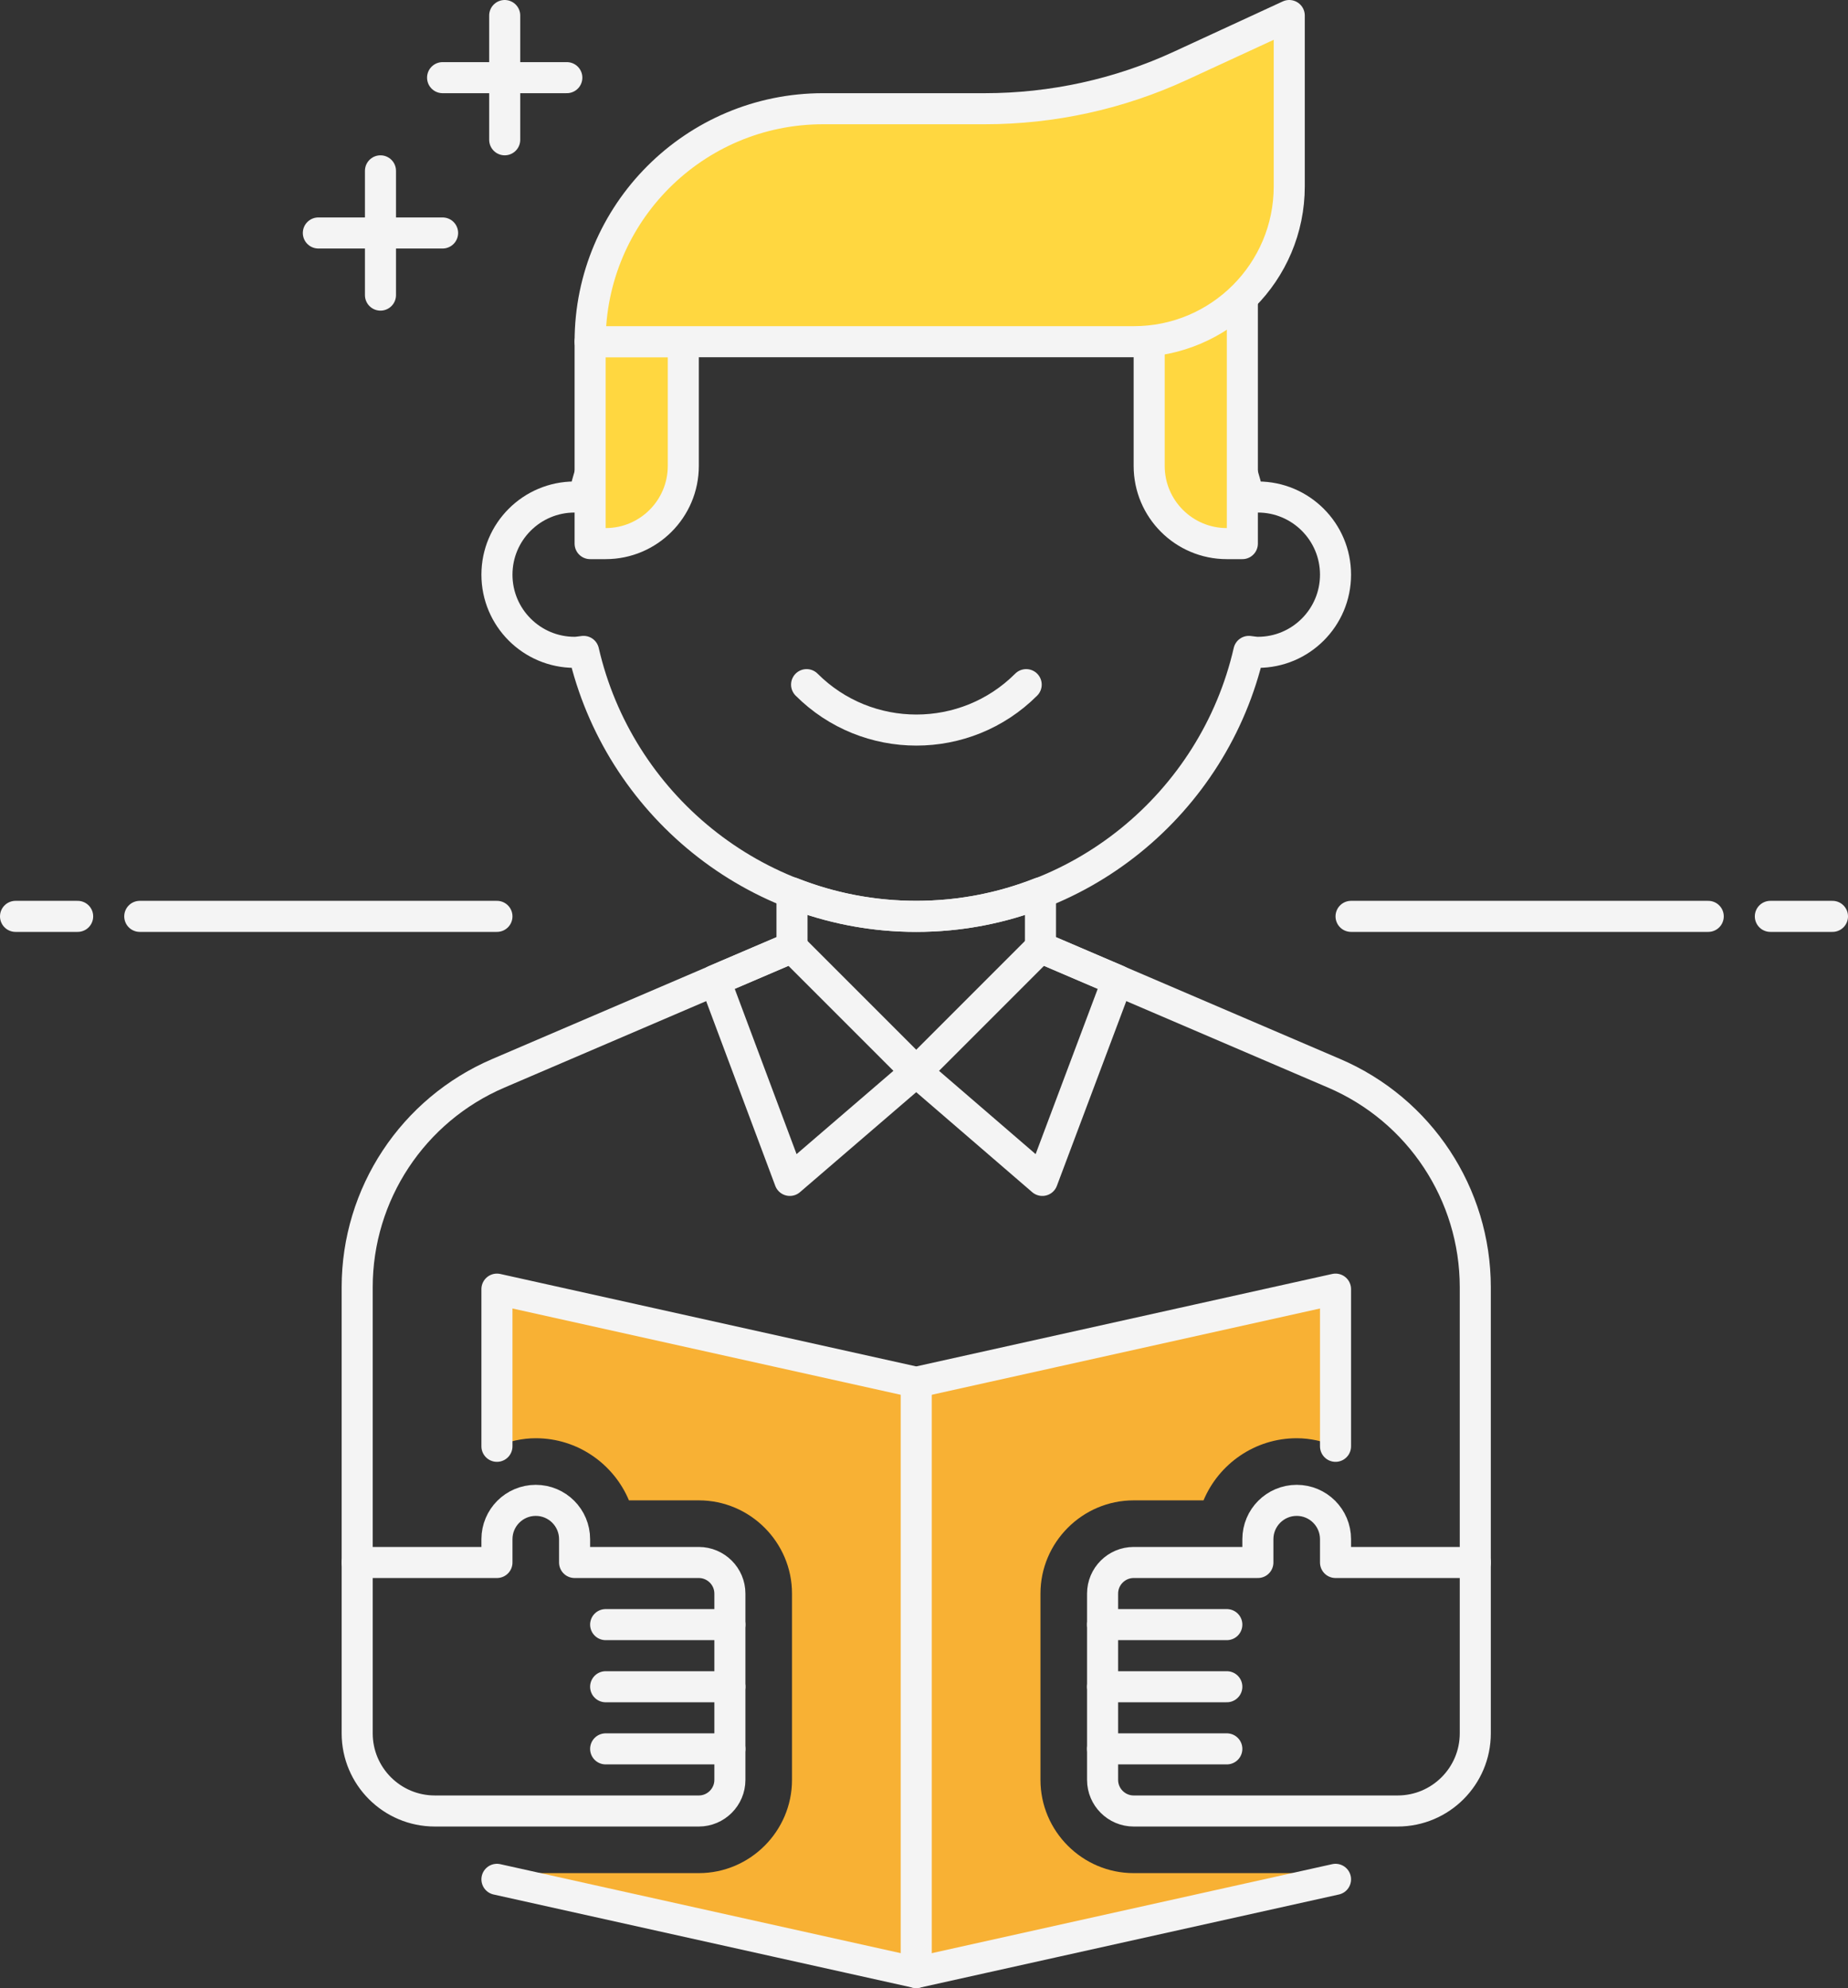 <svg xmlns="http://www.w3.org/2000/svg" id="Camada_2" viewBox="0 0 59.5 64"><rect x="0" y="0" width="59.5" height="64" fill="#333333" stroke="none"/><defs><style>.cls-1{fill:#ffd740;}.cls-1,.cls-2{stroke:#f4f4f4;stroke-linecap:round;stroke-linejoin:round;}.cls-2{fill:none;}.cls-3{fill:#f8b134;}</style></defs><g id="Icon_Set"><g><path class="cls-3" d="M36.5,60.3c-1.65,0-3-1.35-3-3v-6c0-1.65,1.35-3,3-3h2.25c.49-1.17,1.65-2,3-2,.44,0,.86,.1,1.25,.26v-5.06l-13.5,3-13.5-3v5.06c.39-.16,.81-.26,1.25-.26,1.35,0,2.51,.83,3,2h2.25c1.65,0,3,1.35,3,3v6c0,1.65-1.35,3-3,3h-6.5v.2l13.5,3,13.5-3v-.2h-6.5Z"></path><polyline class="cls-2" points="43 46.56 43 41.5 29.5 44.5 16 41.5 16 46.56"></polyline><polyline class="cls-2" points="16 60.5 29.5 63.5 43 60.5"></polyline><line class="cls-2" x1="16" y1="29.5" x2="4.5" y2="29.5"></line><line class="cls-2" x1="2.5" y1="29.5" x2=".5" y2="29.5"></line><line class="cls-2" x1="43.5" y1="29.5" x2="55" y2="29.5"></line><line class="cls-2" x1="57" y1="29.5" x2="59" y2="29.5"></line><path class="cls-2" d="M40.5,16c-.1,0-.19,.02-.29,.03-1.12-4.88-5.49-8.53-10.71-8.53s-9.59,3.65-10.71,8.53c-.1-.01-.19-.03-.29-.03-1.38,0-2.5,1.12-2.5,2.5s1.12,2.5,2.5,2.5c.1,0,.19-.02,.29-.03,1.12,4.88,5.49,8.53,10.71,8.53s9.59-3.65,10.71-8.53c.1,.01,.19,.03,.29,.03,1.38,0,2.5-1.12,2.5-2.5s-1.12-2.5-2.5-2.5Z"></path><path class="cls-1" d="M19,11h3v4c0,1.38-1.12,2.5-2.5,2.5h-.5v-6.5h0Z"></path><path class="cls-1" d="M37,10.95v4.05c0,1.38,1.12,2.5,2.5,2.5h.5v-7.94c-.79,.77-1.84,1.27-3,1.38Z"></path><path class="cls-2" d="M33.04,22.04c-1.95,1.95-5.12,1.95-7.07,0"></path><path class="cls-1" d="M36.5,11H19c0-4.14,3.36-7.5,7.5-7.5h5.21c2.17,0,4.32-.47,6.29-1.38l3.51-1.62V6c0,2.76-2.24,5-5,5Z"></path><polygon class="cls-2" points="25.43 38 29.5 34.5 25.5 30.5 23.02 31.56 25.43 38"></polygon><polygon class="cls-2" points="33.56 38 29.5 34.5 33.5 30.5 35.98 31.56 33.56 38"></polygon><path class="cls-2" d="M11.5,50.3v-8.86c0-3,1.79-5.71,4.55-6.89l9.45-4.05v-1.76c1.24,.49,2.59,.76,4,.76s2.76-.27,4-.76v1.76l9.45,4.05c2.76,1.18,4.55,3.89,4.55,6.89v8.86"></path><line class="cls-2" x1="29.5" y1="44.5" x2="29.5" y2="63.5"></line><path class="cls-2" d="M22.5,50.3h-4v-.75c0-.69-.56-1.25-1.25-1.25s-1.25,.56-1.25,1.25v.75h-4.5v5.5c0,1.38,1.12,2.5,2.5,2.5h8.5c.55,0,1-.45,1-1v-6c0-.55-.45-1-1-1Z"></path><line class="cls-2" x1="23.5" y1="52.3" x2="19.5" y2="52.3"></line><line class="cls-2" x1="23.5" y1="54.3" x2="19.5" y2="54.3"></line><path class="cls-2" d="M36.5,50.3h4v-.75c0-.69,.56-1.25,1.25-1.25s1.25,.56,1.25,1.25v.75h4.5v5.5c0,1.38-1.12,2.5-2.5,2.5h-8.5c-.55,0-1-.45-1-1v-6c0-.55,.45-1,1-1Z"></path><line class="cls-2" x1="35.5" y1="52.3" x2="39.5" y2="52.3"></line><line class="cls-2" x1="35.5" y1="54.3" x2="39.5" y2="54.3"></line><line class="cls-2" x1="23.5" y1="56.3" x2="19.5" y2="56.3"></line><line class="cls-2" x1="35.5" y1="56.3" x2="39.5" y2="56.3"></line><line class="cls-2" x1="18.25" y1="2.5" x2="14.25" y2="2.5"></line><line class="cls-2" x1="16.25" y1=".5" x2="16.25" y2="4.5"></line><line class="cls-2" x1="14.25" y1="7.5" x2="10.25" y2="7.5"></line><line class="cls-2" x1="12.25" y1="5.5" x2="12.25" y2="9.5"></line></g></g></svg>